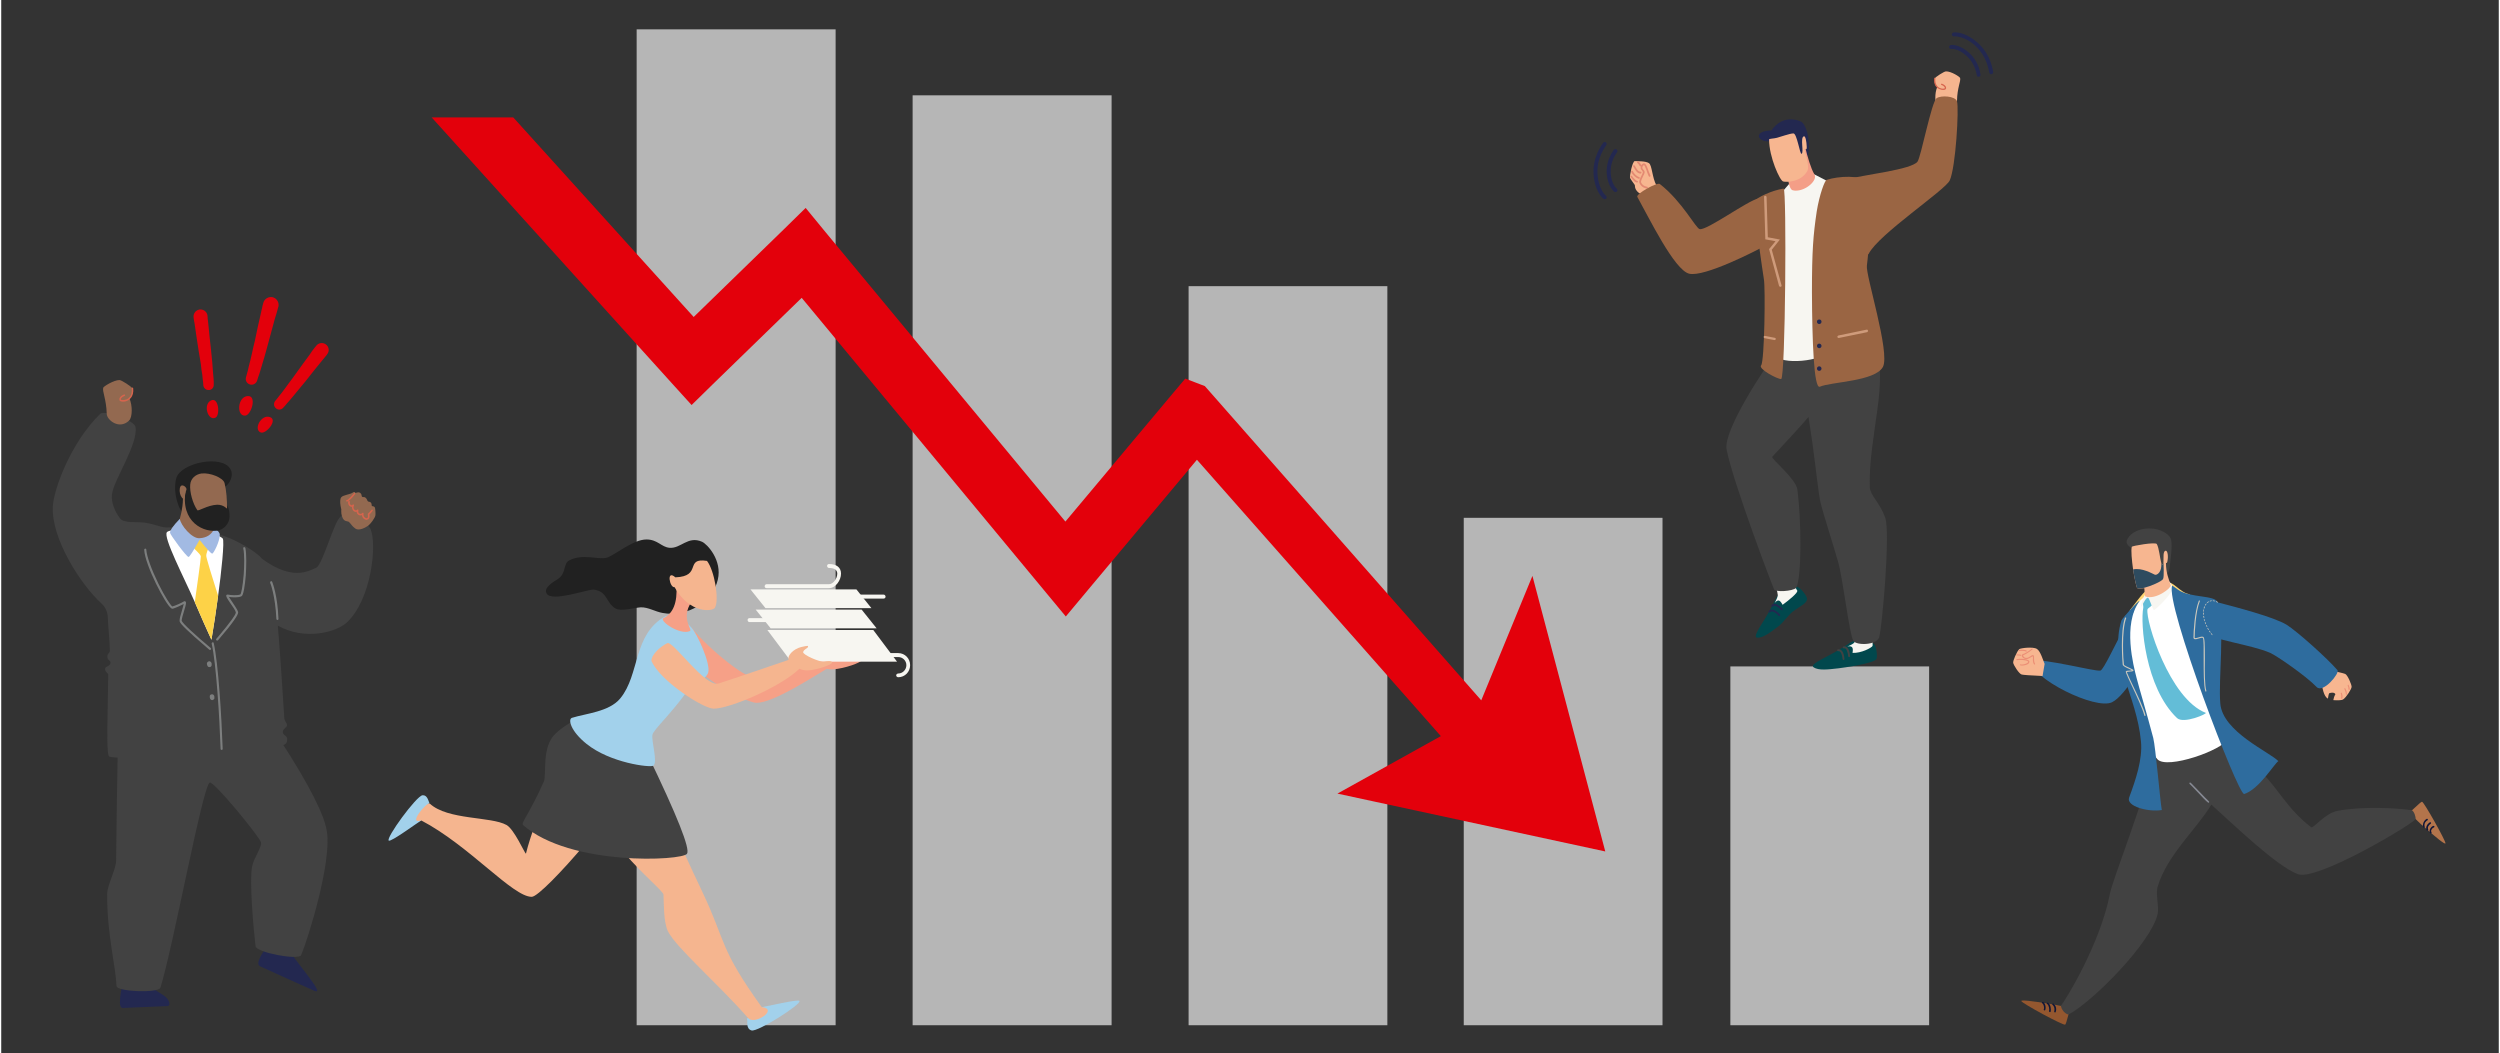 <svg version="1.2" xmlns="http://www.w3.org/2000/svg" viewBox="0 0 1200 506" width="800" height="337"><rect x="0" y="0" width="1200" height="506" fill="#333333" stroke="none"/><defs><clipPath clipPathUnits="userSpaceOnUse" id="cp1"><path d="m0 0h1200v506h-1200z"/></clipPath></defs><style>.A{fill:#b6b6b6}.B{fill:#232850}.C{fill:#424242}.D{fill:#212121}.E{fill:#936950}.F{fill:#fff}.G{fill:#fdd247}.H{fill:#a2bae3}.I{fill:#7d7f7f}.J{fill:#d6644d}.K{fill:#e3000b}.L{fill:#f6a087}.M{fill:#a2d1eb}.N{fill:#f5b58f}.O{fill:#f7f6f1}.P{fill:#01484d}.Q{fill:#9a6543}.R{fill:#f49e87}.S{fill:#f7b690}.T{fill:#e38972}.U{fill:#cf9b7b}.V{fill:#b3744b}.W{fill:#0f1638}.X{fill:#94572f}.Y{fill:#ffd573}.Z{fill:#2e6c9e}.a{fill:#63bdd7}.b{fill:#2e4b5f}.c{fill:#878a94}.d{fill:#ccc8bc}.e{fill:#eb8e75}</style><g clip-path="url(#cp1)"><path class="A" d="m702.7 492.6v-243.8h95.5v243.8zm-132.2 0v-355.1h95.5v355.1zm-132.6 0v-446.8h95.6v446.8zm-132.6 0v-478.5h95.6v478.5zm525.5 0v-172.4h95.5v172.4z"/><path class="B" d="m137.5 454.5c0 3.4 19.8 24.7 12.8 21.5c-3-1.3-21-9.5-25.9-11.7c-2.7-1.2 1.5-7.3 4.5-11.1c1.5-2 8.6 0.7 8.6 1.3zm-71.2 15.1c1.4 2.6 7.5 5.8 11.8 8.7c3 2.1 3.4 5 1.8 5.1c-3.3 0.1-16.2 0.7-21.5 0.9c-2.7 0.1-0.7-8.6-0.1-12c0.4-2.5 7.8-3.2 8-2.7z"/><path class="C" d="m134.5 356.3q20.3 31.4 22 43.4c2.2 14.6-8.7 50.4-12.4 59.2c-1.1 2.6-21.6-1.2-21.9-4.3c-1-8.2-3-30.9-1.7-38.1c0.8-4.3 4.9-9.6 4.3-11.8c-0.8-2.8-22.5-29.3-24.6-28.7c-3.3 1-17.6 79-23.7 98.5c-0.8 2.8-21 2-21.1-0.7c-0.4-9.8-4.6-24.7-4.5-44.3c0-4 4.3-12 4.3-15.9q0.3-28 0.8-54z"/><path class="C" d="m165.9 299.2c-4.8 4.4-19.8 8.8-33 1.4c1.3 15.9 2.4 33.3 3.1 44.4c0.1 1.7 1.7 2.6 1.2 3.9c-0.4 0.8-1.8 1.4-1.9 2.6c-0.2 2 2.2 1.6 2.1 3.9c0 1.5-0.7 1.9-1.2 2.3c-2.1 1.8-83 8.6-84.5 5.6c-1.3-2.6-0.5-19.9-0.3-38.9c0.1-1.2-1.3-1.1-1.5-2.9c-0.1-1.5 2.5-1.2 2.6-3c0-1.5-1.4-1-1.5-2.8c-0.1-1.8 1.2-1.9 1.2-3c-0.1-5.5-0.8-11-1-16.1c-0.1-2.6-1.2-5-3.1-6.7c-9.9-9-24.2-31.3-23.3-46.6c0.4-8 8.4-30.4 22.7-44.4c2.3-2.2 16.5 3.2 17 6.2c1.4 8.3-10.4 25.3-11.3 32.4c-0.5 3.9 1.5 8.6 4 11.7c1.9 2.3 7.9 1.4 11.5 1.9c5.8 0.8 8.5 2.7 12 2.3q3.1-0.3 17.6 1.5c1.2 0.3 3.4 1 5.9 1.8q1.3 0.4 2.7 0.8c6.3 2.1 15.8 7.6 18.4 11c14.6 10.6 22.1 6 26 4.3c3.2-1.4 8.6-22.6 11.9-24.7c2.8-2 13 3.1 14.2 6c3.3 7.4 0.4 34.3-11.5 45.1z"/><path class="D" d="m88.1 247.1c-2.6-1.1-5.9-10.5-4-17.3c2-7.5 22.5-11.7 26.2-4.1c1.9 3.9-2.3 9.7-5.1 8.4q-14.5 14.2-17.1 13z"/><path class="E" d="m100 247c1 7 5.7 12.2 4 14.1c-5.9 6.5-23.8 1.9-21.6-2.9c1.9-4.1 5.6-12.6 4.8-21.5q-0.4-3.7 12.8 10.3z"/><path class="F" d="m104.2 286.3q-1.5 11.1-3.2 21.1q-3.8-8.3-8-18.1c-5.2-11.9-15.3-31.1-13.4-33.6c0.6-0.8 4.6-1.4 6.6-1.6q6.1 5.2 9.1 5.1c3.3-0.2 5.5-1.2 7.7-2.3c0.9 0.3 2.7 1.1 3.4 1.8c1 1-0.7 16.8-2.2 27.6z"/><path class="G" d="m104.2 286.3q-1.5 11.1-3.2 21.1q-3.8-8.3-8-18.1c0.9-6.4 3-21.1 2.9-22c-0.3-1.2-2.8-3.1-4-4.7l3.4-3.6l5.2 2.3q-2.1 4.4-2 5.8c0 0.9 3.2 11.4 5.7 19.2z"/><path class="H" d="m105 256.9c0.1 3.1-3 9.1-3.6 9.1q-0.9 0-6.1-6.6q-4.7 8.3-5.3 8.2c-1 0-8.9-10.8-8.9-11.6q0-1.9 4.7-6.7c0.4 3 5.8 9.6 9.5 9.3q5.2-0.3 7.1-4.7q2.6 1.5 2.6 3z"/><path class="D" d="m90.9 231.9c-0.7 3.7 13.8 9.2 15.9 9.7c2.6 0.6 3 4.9 2.9 6.7c-0.1 3.5-3 6.4-6.2 6.7c-7.9 0.8-18.9-6-14.1-22.5q2.3-7.6 1.5-0.6z"/><path class="E" d="m94.2 245.1c-2.2-3.2-3.7-8.7-3.4-12.2c0.2-2.9 2.5-5 5.4-5.4c4.1-0.5 10.4 2 11.1 4.6c0.9 3.5 1.2 8.1 1.2 12.2c-0.1 0.3-1.4-1.8-4.7-1.8c-4.8 0.2-9.1 3.3-9.6 2.6zm-7.6-11.8c1.2-0.4 2.6 1.2 2.4 1.9c-1.1 2.9-0.8 4.3-0.9 4.4c-1 0.4-1.9-1.2-2.2-2.5c-0.4-1.6-0.1-3.5 0.7-3.8z"/><path class="I" d="m103.8 307.8q-0.2 0-0.4-0.1q-0.3-0.3-0.1-0.7c0.1-0.1 2.5-2.9 4.9-5.9c4.5-5.6 4.6-6.7 4.5-6.9c-0.1-0.8-1.4-2.7-2.5-4.2c-2-2.9-2.3-3.6-2-4.1c0.1-0.1 0.3-0.3 0.8-0.2c1.3 0.3 4.6 0.5 5.9-0.1c0.4-0.4 1.1-3.6 1.6-9.5c0.3-4.3 0.4-9.8-0.2-12.6q-0.1-0.5 0.4-0.6c0.3 0 0.5 0.1 0.6 0.4c0.6 2.9 0.5 8.7 0.2 13.2c-0.2 2.5-0.5 4.8-0.8 6.5c-0.5 2.7-0.9 3.3-1.3 3.5c-1.3 0.7-4.3 0.6-6 0.3c0.4 0.7 1.1 1.7 1.7 2.6c1.2 1.8 2.4 3.6 2.7 4.6c0.1 0.4 0.3 1.4-4.7 7.7c-2.5 3.1-5 5.9-5 6q-0.1 0.1-0.3 0.1zm-3.4 4.5q-0.2 0-0.4-0.1c0-0.1-3.5-3-7-6.1c-7.2-6.4-7.3-7.3-7.3-7.8c-0.1-1 0.6-3.1 1.2-5.2c0.3-0.9 0.6-2.2 0.8-2.9c-1.5 0.8-4 1.9-5.3 2.3c-0.4 0-0.7-0.2-0.8-0.3c-2.7-1.9-12.5-20.6-12.9-28q0-0.5 0.5-0.6q0.5 0 0.5 0.5c0.2 3.2 2.4 9.3 5.8 16.3c3.2 6.5 6 10.6 6.7 11c1.5-0.4 4.4-1.7 5.5-2.4c0.4-0.3 0.7-0.1 0.8 0c0.5 0.3 0.4 1.1-0.6 4.4c-0.6 1.8-1.2 4.1-1.2 4.8c0.2 1.2 7.3 7.6 14 13.2q0.3 0.3 0 0.7q-0.1 0.2-0.3 0.2zm5.5 48q-0.5 0-0.5-0.5c-0.5-14.6-2.1-41.2-4.3-50.6q0-0.4 0.4-0.6q0.5-0.1 0.6 0.4c2.2 9.4 3.8 36.1 4.3 50.8q0 0.5-0.5 0.5z"/><path class="E" d="m164 247.1c-0.5-1.6-1.9-6.7-0.6-8.2c0.8-1 4.3-1.4 5.3-2.1c1.1-0.9 1.7-0.2 1.6 0.9q0 0.3-6.3 9.4zm15.8 0.4c-0.1 1.3-2.5 4.4-3.5 5.1c-1.6 1.1-4.5 2.5-6.1 1.4c-1.6-1.1-2-2.1-3.1-3.2c-0.4-0.4-1.5-0.2-2.3-0.9c-2-1.7-1.9-7.3 0.2-9l4.2-3.3c1.2-1 2.9-1.6 3.7-0.3c0.3 0.3 0.2 1.2 0.5 1.4c0.3 0.3 1.2-0.1 1.7 0.5c0.8 0.7 0.7 1.4 1.1 1.7c0.3 0.2 1.1 0.2 1.3 0.5c0.7 0.6 0.3 1.3 0.6 1.7c0.4 0.3 1 0 1.4 0.7c0.2 0.4 0.4 2.6 0.3 3.7z"/><path class="J" d="m166.1 241q-0.3 0-0.4-0.3q0-0.4 0.3-0.4c0.7-0.1 2.4-2 3.5-3.3q0.2-0.3 0.5-0.1q0.2 0.2 0 0.5c-0.4 0.6-2.7 3.5-3.9 3.6q0 0 0 0zm9.5 8.8q-0.7 0-1.3-0.5c-0.5-0.3-0.9-1-1-1.8q-0.7 0.3-1.4 0c-0.3-0.1-1.1-0.5-1.1-1.6q-0.7 0.2-1.4-0.3c-0.5-0.4-0.9-1.2-0.9-2.1q-0.3 0.1-0.7-0.1c-0.7-0.3-1.3-1.2-1.1-2.4q0.1-0.3 0.5-0.3q0.3 0.1 0.3 0.5c-0.2 0.7 0.2 1.4 0.6 1.5c0.2 0.1 0.5 0.2 0.7-0.2q0.2-0.3 0.5-0.1q0.3 0.2 0.2 0.5c-0.5 0.8-0.2 1.7 0.3 2.1c0.3 0.2 0.7 0.4 1.2-0.1q0.2-0.2 0.5-0.1q0.2 0.2 0.1 0.5q-0.2 1.2 0.6 1.5c0.4 0.2 1 0.1 1.2-0.3q0.2-0.2 0.5-0.1q0.3 0.1 0.2 0.4c-0.2 0.9 0.2 1.6 0.7 1.9q0.6 0.5 1.1 0.2q0.5-0.4 0.2-1.7q0-0.2 0.1-0.4c0.5-0.4 1.2-1.2 1.7-1.8q0.2-0.3 0.5-0.1q0.2 0.2 0.1 0.5c-0.5 0.7-1.2 1.4-1.6 1.8c0.3 1.5-0.3 2.1-0.6 2.3q-0.3 0.2-0.7 0.3z"/><path class="E" d="m50.7 198.9c-0.2-7.1-2.2-10.8-1.7-12.6c0.1-0.6 5.1-3.7 7.8-3.7c1 0 5.9 3.2 6.2 4c0.3 0.7 0.3 3.7-1.4 4.8c1.5 3.4 1.5 9.1-0.2 10.7c-4.7 4.5-10.6-0.3-10.7-3.2z"/><path class="J" d="m58.6 193q-1.2 0-1.7-0.5q-0.2-0.5-0.1-1.1q0.5-1.2 2.3-1.9q0.3 0 0.4 0.3q0.1 0.3-0.2 0.4c-1.3 0.5-1.7 1.2-1.8 1.4q-0.1 0.3 0.1 0.5c0.1 0.1 1.3 0.3 2.6-0.2c1.1-0.5 2.9-1.8 2.5-5.3q0-0.3 0.3-0.4q0.3 0 0.4 0.3c0.5 4.3-2.1 5.8-3.2 6.2q-0.8 0.3-1.6 0.3z"/><path class="I" d="m132.7 297.9q-0.4 0-0.5-0.5c-0.5-11-2.9-17.4-3-17.4q-0.1-0.5 0.3-0.7q0.5-0.2 0.7 0.3c0.1 0.2 2.6 6.5 3 17.8q0 0.4-0.5 0.5zm-32.6 22.6c-0.5 0.1-1-0.3-1.1-0.8c-0.1-0.1-0.1-0.5-0.2-0.8c0-0.6 0.5-1.1 1.1-1.2c0.6 0 1.1 0.5 1.2 1.1q0 0.2 0 0.4c0.1 0.6-0.2 1.2-0.8 1.3q-0.1 0-0.2 0zm1.3 15.9c-0.5 0-1-0.4-1.1-0.9c-0.1-0.1-0.1-0.5-0.1-0.8c-0.1-0.6 0.4-1.1 1-1.1c0.6-0.1 1.1 0.4 1.2 1q0 0.1 0 0.4c0.2 0.6-0.2 1.2-0.8 1.3q-0.1 0-0.2 0.1z"/><path class="K" d="m133.1 147.5q-0.2 0.6-0.4 1.5q-0.2 0.7-0.5 1.8q-0.3 0.9-0.7 2.2c-0.9 3.3-2.1 7.7-3.3 12.2q-0.5 1.6-0.9 3.3q-0.5 1.6-0.9 3.2q-0.5 1.6-0.9 3q-0.4 1.4-0.8 2.7q-0.4 1.2-0.7 2.3q-0.3 1-0.6 1.7q-0.3 1-0.5 1.6c-0.5 1.4-2.1 2.2-3.5 1.7c-1.5-0.5-2.2-2-1.8-3.4q0-0.1 0.4-1.5q0.2-0.8 0.5-1.8q0.2-0.9 0.5-2.2q0.3-1.2 0.7-2.7q0.3-1.4 0.7-3q0.4-1.5 0.7-3.2q0.4-1.6 0.8-3.3c0.9-4.5 1.9-9 2.7-12.4q0.3-1.2 0.5-2.3q0.3-1 0.4-1.8q0.3-0.9 0.4-1.5c0.5-2 2.5-3.2 4.5-2.8c2 0.5 3.2 2.5 2.8 4.5q-0.1 0.2-0.1 0.2zm-14.7 42.8c-4.9 0.3-5.5 9.7-1.2 9.4c3-0.2 5.8-9.8 1.2-9.4zm38.1-19.9q-0.3 0.4-0.9 1.1c-0.3 0.3-0.6 0.7-1 1.2q-0.6 0.7-1.3 1.6c-2 2.4-4.5 5.6-7.1 8.9q-1 1.2-2 2.4q-0.9 1.2-1.9 2.3q-0.9 1.1-1.8 2.2q-0.9 1-1.6 1.9q-0.8 0.9-1.4 1.6q-0.6 0.8-1.1 1.3q-0.6 0.7-1 1.1c-0.9 1-2.5 1.1-3.5 0.1c-1-0.9-1.1-2.4-0.3-3.4q0.1-0.1 0.9-1.1c0.3-0.4 0.6-0.8 1-1.3q0.6-0.7 1.3-1.6q0.7-0.9 1.5-2q0.8-1 1.6-2.2q0.9-1.2 1.8-2.4q0.9-1.2 1.8-2.5c2.4-3.3 4.8-6.7 6.7-9.2q0.7-1 1.2-1.8q0.6-0.7 1-1.3q0.6-0.7 0.9-1.1c1.1-1.5 3.2-1.8 4.7-0.7c1.5 1.1 1.8 3.3 0.6 4.7q-0.1 0.2-0.1 0.2zm-27.4 30c-4.2-1.5-8.1 6-4.4 7.4c2.5 0.9 8.4-6 4.4-7.4zm-30-48.7q0 0.6 0.1 1.5q0.1 0.6 0.2 1.6q0.1 0.9 0.2 2c0.3 3.1 0.7 7.2 1.2 11.3q0.1 1.6 0.3 3.1q0.1 1.5 0.3 3q0.1 1.5 0.2 2.8q0.1 1.4 0.2 2.6q0.1 1.1 0.2 2.1q0 1 0.1 1.7q0 0.9 0 1.4c0.1 1.4-1 2.6-2.3 2.6c-1.4 0.1-2.5-0.9-2.7-2.2q0-0.1-0.1-1.5q-0.1-0.6-0.2-1.5q-0.1-1-0.2-2.1q-0.2-1.2-0.4-2.5q-0.1-1.3-0.3-2.7q-0.3-1.5-0.5-3q-0.2-1.5-0.5-3c-0.6-4.1-1.3-8.2-1.7-11.3q-0.2-1.1-0.3-2.1q-0.2-0.9-0.3-1.6q-0.1-0.9-0.2-1.4c-0.2-1.9 1.1-3.5 2.9-3.8c1.8-0.2 3.5 1 3.8 2.9q0 0.1 0 0.1zm1.7 40.7c-4 1.9-1.5 10 2.1 8.3c2.4-1.1 1.6-10.1-2.1-8.3z"/><path class="L" d="m389.2 316.7c-2.2-3.1 2.7-7.2 6.7-8.2c3.9-0.9 3.9-0.8 3.7 0c-0.1 0.8-2.2 1.3-2.6 2.9c-0.4 1.5 9.6 5.8 11.8 5.3c2.1-0.5 4.5-0.4 4.4 0.6c-0.1 1.1-8 3.9-13.4 4.3c-5.4 0.4-9.9-4-10.6-4.9z"/><path class="M" d="m358.2 489.3q0.3 0 0.7-0.1c2.8-0.7 4.9-3 6.5-5.3c2-0.2 17.2-3.9 18.1-3c1.4 1.4-20.1 15.1-23 14.2c-2.8-0.8-1.8-4.4-2.1-5.1c-0.1-0.1 0-0.4-0.2-0.7zm-155.8-107.2c2.3-0.2 2.8 2.6 3.3 3.7c-2.1 2.3-3.5 5.3-3.9 8.4c-1.7 1-14.6 10.5-15.6 9.7c-1.6-1.1 13.2-21.4 16.2-21.8z"/><path class="N" d="m311.4 368.9c2 8.6 13.5 34.4 25.5 59.7c11.6 24.5 7.9 26.6 28.5 55.3c8.3 0.9-3.4 8.8-6.5 5.3c-14.6-16.7-34.6-33.8-38.6-41.8c-2.2-4.6-1.9-14.2-2.1-17.5c-0.1-3.3-38.8-31-35.3-59.1q1.5-11.8 28.5-1.9zm-3.1-2.1c-7.2 16.7-48 64.1-53.4 64.1c-9.1 0.1-30.1-24.7-53.1-36.7c-6.9 2.3 2.9-9.2 4.1-8.1c8.6 8 29.4 6.1 36.9 10.3c3.7 2.1 8.6 13.4 9.3 13.8c4.2-17.1 17-45.5 24.2-46.7q7.1-1.3 32 3.3z"/><path class="C" d="m310.6 362.6q21.3 44.1 18.9 47.6c-2.3 3.4-56.1 6.1-78.8-13.8c-1.1-1 3.4-5.9 10-20.9c1.5-3.4-1.3-16.6 5.7-23.1c4.1-3.8 9.3-6.8 12.7-7.5z"/><path class="L" d="m332.2 302.1c6.7 8.8 28 26.5 31.1 23.2c3.8-4.1 21.5-2.1 32.1-7.4q2-1 5.1 1.1c-9.2 5.4-29.3 18.8-37.7 18.7c-5 0-36.1-15.8-35.7-28.8c1.3-3.9 3.3-9.2 5.1-6.8z"/><path class="M" d="m339.7 323.1c-1.2 3.9-7 4.4-10 8.8c-7.5 10.7-16.4 18.8-16.8 21.1c-0.6 3.2 2.7 13.3 0.4 14.9c-1.5 1-20.7-1.3-32.1-10.5c-7.6-6.1-9-11.8-7-12.5c6.7-2.1 17.9-2.9 23.2-9.3c9.6-11.6 6-30.8 21.7-39.5c1.2-0.7 7-0.6 12.5 5.4c2.7 2.8 9.3 17.3 8.1 21.6z"/><path class="D" d="m317.7 294.5c-3.4-0.6-6.9-2.8-10.4-2.7c-3.2 0.2-9.3 2.1-12.1 0.6c-4.8-2.8-3.7-8.1-10.4-9.1c-2.6-0.4-20.5 6.3-22.8 1.8c-1.5-2.9 3.6-5.7 5.3-6.8c4.4-2.7 2.5-7.5 5.7-9.1c6.6-3.3 13.5-0.2 17.8-1.2c3.4-0.8 12.6-8.8 19.2-8.8c5.4 0 7.2 3.7 11.1 4c5.4 0.5 8.8-5.9 15.6-2.9c2.5 1.1 9.8 8.9 7.6 18.2c-2.4 10.5-14.5 18.3-26.6 16z"/><path class="L" d="m333 287.4c-7.7 9-0.5 15.1-2.1 15.8c-4.7 2.2-15.1-5-12.7-6.2q7-3.4 6.2-15.7c7 2.6 9.9 4.6 8.6 6.1z"/><path class="N" d="m339.1 269.5c3.6 4.6 6 18.8 3.8 22.5c-1 1.8-12 3.2-19.4-9.9c-2.3 0.5-4.1-8.7 0.4-4.7c13.1-0.5 4.2-9.6 15.2-7.9z"/><path class="O" d="m368.1 302.7h50.9l11.4 15.2h-50.9z"/><path class="N" d="m320.1 309c2.8-1.1 18.2 21.5 24.6 19.4q4-1.2 35.8-12.1l4.7 3.1c-6.7 8.9-34.5 21.1-42.9 21.1c-5 0-26-13.5-29.9-23c0-3.2 4.8-7.2 7.7-8.5z"/><path class="O" d="m362.5 292.9h50.9l7.2 9h-50.9zm-2.5-9.7h50.9l7.2 9h-50.9z"/><path class="N" d="m378.7 317.9c-1.9-2.7 2.2-6.2 5.6-7c3.5-0.8 3.5-0.7 3.3 0c-0.2 0.6-2 1.1-2.3 2.4c-0.3 1.3 8.2 5 10.1 4.6c1.9-0.4 3.9-0.4 3.8 0.5c-0.1 0.9-6.8 3.4-11.4 3.7c-4.7 0.3-8.6-3.4-9.1-4.2z"/><path class="O" d="m387.2 298.9h-27.7c-0.5 0-0.9-0.5-0.9-1c0-0.5 0.4-0.9 0.9-0.9h27.7c0.5 0 0.9 0.4 0.9 0.9c0 0.5-0.4 1-0.9 1zm10.5-16.3h-30c-0.5 0-0.9-0.4-0.9-0.9c0-0.5 0.4-1 0.9-1h30c2.1 0 4-2.8 4-5.1q-0.1-2.7-4-2.7c-0.5 0-0.9-0.5-0.9-1c0-0.5 0.4-0.9 0.9-0.9c3.7 0 5.8 1.7 5.8 4.6c0 3.2-2.6 7-5.8 7zm33.3 42.8c-0.5 0-1-0.4-1-0.9c0-0.5 0.5-0.9 1-0.9c2.1 0 3.9-1.8 3.9-4c0-2.2-1.8-3.9-3.9-3.9h-30.1c-0.5 0-0.9-0.4-0.9-0.9c0-0.6 0.4-1 0.9-1h30.1c3.2 0 5.7 2.6 5.7 5.8c0 3.2-2.5 5.8-5.7 5.8zm-7-37.8h-41.6c-0.5 0-0.9-0.4-0.9-0.9c0-0.5 0.4-1 0.9-1h41.6c0.5 0 0.9 0.5 0.9 1c0 0.5-0.4 0.9-0.9 0.9z"/><path class="K" d="m738.3 367.4l-18.8 17.8l-145-164.3l-52.4 62.6l-10.6 12.7l-10.7-12.9l-116.2-140.2l-42.8 41.6l-10.1 9.9l-9.7-10.7l-115.2-127.5h39.2l86.7 95.9l43.2-42l10.6-10.4l9.6 11.7l115.2 139l51.2-61.1l6.4-7.6l9.4 3.6zm-30.6-22.6l28-68.1l35 132.4l-128.7-27.8z"/><path class="N" d="m930.4 51.2c-1.4-1.4-1.5-6.4-0.2-9.4c-1.4-0.9-1.4-3.5-1.2-4.1c0.3-0.7 4.5-3.4 5.4-3.4c2.4-0.1 6.7 2.6 6.8 3.2c0.4 1.5-1.4 4.7-1.5 10.9c-0.1 2.4-5.2 6.6-9.3 2.8z"/><path class="J" d="m931.5 42.9c-1-0.3-3.2-1.5-2.8-5.3q0.1-0.3 0.4-0.3q0.2 0.1 0.2 0.4c-0.3 3 1.2 4.2 2.2 4.6c1.1 0.5 2.1 0.3 2.3 0.1q0.1-0.1 0-0.4c-0.1-0.1-0.4-0.8-1.6-1.2q-0.2-0.1-0.2-0.4q0.2-0.2 0.4-0.2q1.6 0.6 2 1.6q0.2 0.6-0.1 1q-0.4 0.5-1.5 0.4q-0.6 0-1.3-0.3z"/><path class="P" d="m862.9 281.9c1.4 0.3 4.6 4.2 4.7 5.6c0.3 2.4-3.1 3.5-7 6.5c-1.3 1-5 5.6-6.3 6.6c-4.2 3.2-7.7 5.9-10.5 5.8c-2.4-0.1 1.1-4.9 3.9-9.6c2.8-4.7 4-7.2 5.2-9.7c1.6-3.2 7.1-5.8 10-5.2z"/><path class="O" d="m859.5 274c0.5 0.2 0.9 3.8 1.7 6.1c1.4 3.6 1.7 3.4 1.8 3.8c0 1.1-3.7 4.2-7.1 6.7c-1.2-2.2-2.1-2.9-3.8-0.9c0.7-1.4 1.4-2.7 1.5-3.7c0-0.9-1.4-6.4-2.1-8.9c-0.5-1.4 6.3-3.8 8-3.1z"/><path class="B" d="m855.2 293.1c-0.4-0.6-2-2-3.2-2.1q-0.4 0-0.7 0.4q-0.3 0.3-0.7 0q-0.3-0.3 0-0.6q0.5-0.7 1.5-0.7c1.6 0.1 3.5 1.9 3.8 2.4q0.2 0.4-0.1 0.7q-0.1 0.1-0.2 0.1q-0.3-0.1-0.4-0.2zm-1.3 2.7c-0.4-0.6-2-2-3.1-2q-0.5 0-0.8 0.3c-0.2 0.2-0.4 0.3-0.7 0.1q-0.3-0.3 0-0.7q0.5-0.6 1.5-0.6c1.6 0 3.5 1.9 3.9 2.4q0.2 0.3-0.1 0.6q-0.2 0.1-0.3 0.1q-0.2 0-0.4-0.2z"/><path class="P" d="m899.8 309.4c1.1 1 1.8 5.9 1.2 7.2c-1 2.2-16.5 4.3-18.2 4.5c-5.2 0.6-9.5 1.1-11.9-0.4c-2-1.3 3.4-3.7 8.2-6.3c4.9-2.6 7.1-4.2 9.4-5.7c3-1.9 9.1-1.3 11.3 0.7z"/><path class="O" d="m898.3 302.3c0.3 0.5 1.1 7.7 0.8 8.1c-0.6 0.9-5.4 3.5-9.6 3.3c0.4-2.4 0.1-3.5-2.5-3.1c1.4-0.5 2.8-1.2 3.4-1.9c0.6-0.7 0.4-5.4-0.3-8.8c-0.3-1.4 7.3 0.7 8.2 2.4z"/><path class="C" d="m887.9 315.7q-0.5 0-0.5-0.5c0-0.7-0.4-2.8-1.2-3.5q-0.4-0.3-0.9-0.2q-0.4 0.1-0.5-0.4q-0.1-0.4 0.3-0.5q0.9-0.2 1.7 0.4c1.2 1 1.5 3.6 1.5 4.3q0 0.4-0.4 0.4zm-2.8 1.4q-0.4-0.1-0.4-0.5c0-0.7-0.4-2.8-1.2-3.5q-0.4-0.3-0.9-0.2c-0.2 0-0.4-0.1-0.5-0.4q-0.1-0.4 0.3-0.5q0.9-0.2 1.7 0.4c1.2 1 1.5 3.6 1.5 4.3q0 0.4-0.4 0.4q0 0-0.1 0zm4.4-156.2c4.8 13.6-25.9 44.8-38.6 58.6c-0.7 0.8 11.4 10.5 12.1 15.7c1.9 14.2 2.2 42.3-0.6 47.3c-1.8 1.6-9.8 2.1-10.6 0.7c-0.5-0.9-19.7-51.3-22.8-67.2c-1.7-8.9 17.2-37.9 26.3-50.2q32.1-43.7 34.2-4.9zm2.3-5.2q6.5 6.9 8.2 10.3c7.5 16-3 44-2.2 68.1c0.2 4 4.8 7.3 7.4 14.6c2.6 7.4-1.6 53.6-2.9 57.5c-1.3 3.9-11 4-12.4 1.7c-2-3.3-5-30.2-7.4-38.2c-2.9-10.1-6.9-22.2-8.3-27.9c-2.2-9.2-3.9-43.1-14.8-83.8z"/><path class="O" d="m871.2 83.8l12.9 6.7q8 65.8-6.7 79.1c-4.8 4.3-25 6.1-25.7-0.3q-2.3-19.2 1.2-73.8l6.1-7.1z"/><path class="Q" d="m877.1 86.4c5.6-1.8 16.3-2.4 19.7 1c3.5 3.5 0.2 35.7-0.4 40.2c-0.7 4.5 11.3 41.9 7.7 48.7c-3.8 7-24.8 7.1-30.3 9.5c-2.9 1.3-3.7-22.4-3.8-45.5c0-19.7 0.6-27.3 2.3-38.7c1.3-8 3.8-14.9 4.8-15.2zm-21.9 95.7c-1.6 0.2-11.3-4.9-9.6-6.6c1.6-1.8 2.1-37.5 1.3-41.4c-0.2-1.4-5.5-35.8-4.4-37.5c1.2-1.8 8.2-5.1 13.9-6c1.5-0.3 0.9 91.3-1.2 91.5z"/><path class="B" d="m850.5 67.6c-2.3 0.9-5.8-0.2-6-2.1c-0.2-1.8 2.7-2.8 6-2.8c5.2-7.4 12-5.3 14.2-4.3c2.2 1 4.8 8 3.5 15.8q-1.4 7.8-17.7-6.6z"/><path class="R" d="m866.7 70.4c1.1 4.8 2.8 10.6 4.5 13.4c1.7 2.7-4.1 8.1-9.4 7.8c-0.6-0.1-1.2-0.1-1.6-0.5q-1.4-1.3-2.3-8.7l7.9-7.3l0.1-4.5z"/><path class="S" d="m853.2 66.2c1.3-0.3 6.2-2.1 7.9-2.1c1.7 0 3.1 10.1 3.9 9.8c1.3-0.5-0.8-7.8 1.1-8.4c0.8-0.3 1.3 2.4 1.4 5.1c0.1 2.2-1.1 0.4-1.1 1c0.2 1.4 2.5 8.3 1.5 10.3c-2.9 5.7-10.2 5.7-11.7 5.3c-1.6-0.3-6.8-11.8-6.8-20.2c0-0.4 2.4-0.4 3.8-0.8z"/><path class="Q" d="m888.5 85.8c7.1-1.9 29.2-4.3 32.2-8.1c1.7-2.2 6.7-28.7 9.2-30.5c2-1.5 9-1.1 9.8 1.5c1 3.5-0.6 31.7-3.5 38c-2.1 4.6-34.2 25.9-38.9 35.2c-2.1 4.1-15-34.4-8.8-36.1z"/><path class="S" d="m792.6 94.4q-5.2-0.8-6.5-2.4c-1.4-1.5-1.1-2.9-1.2-3.1c-0.1-0.2-2-2.7-2.3-3.4c-0.3-0.7 1.1-8.1 2.3-8.1c1.1 0.1 5.2-0.1 6.8 1c1.5 1 1.5 7 3.6 10.7z"/><path class="T" d="m788.3 84q0.3-0.6 0.4-1c0.2-0.3 0-0.5-0.3-1c-0.3-0.3-0.6-0.7-0.7-1.2c-0.1-0.8 0.4-1.9 1.1-2.2q0.6-0.3 1.2 0.2q0.6 0.7 1.2 2.5q0.4 1.3 1.2 3q0.1 0.4-0.2 0.6q-0.4 0.1-0.6-0.2q-0.8-1.8-1.2-3.2c-0.4-0.9-0.7-1.8-1-2.1q-0.1-0.1-0.2 0c-0.4 0.1-0.7 0.8-0.7 1.3q0.1 0.4 0.5 0.8c0.4 0.4 0.9 1 0.5 1.8q-0.1 0.5-0.5 1.1c-0.4 0.9-1.3 2.6-1.1 3.2c0.8 1.9 2.8 2.1 2.9 2.1q0.4 0.1 0.4 0.5q-0.1 0.4-0.5 0.4c-0.1 0-2.6-0.3-3.6-2.7c-0.3-0.9 0.3-2.2 1.2-3.9zm-2.3-6.3q0.3-0.3 0.6-0.1c0.8 0.5 1.4 1.7 1.4 1.8q0.1 0.3-0.2 0.5q-0.4 0.2-0.6-0.2c-0.1-0.2-0.6-1.1-1.1-1.4q-0.1-0.1-0.1-0.2q-0.1-0.2 0-0.4zm-1.7 1.7q0.3-0.1 0.6 0.2q0.1 0.2 0.2 0.4c0.6 1 1.4 2.6 2.6 2.5q0.4 0 0.4 0.4q0 0.4-0.4 0.5c-1.6 0.1-2.7-1.8-3.3-3q-0.1-0.2-0.3-0.5q-0.1-0.3 0.2-0.5zm-0.9 2.6q0.4 0 0.6 0.3c0.4 1 1.7 2.4 3 2.8q0.4 0.1 0.3 0.5q-0.1 0.4-0.5 0.3c-1.6-0.5-3.2-2.1-3.6-3.3q-0.1-0.4 0.2-0.6zm-0.5 2.5q0.3-0.2 0.6 0q0.3 0.3 0.6 0.8c0.6 0.6 1.3 1.5 1.9 1.6q0.4 0 0.4 0.4q0 0.4-0.4 0.4c-1.1 0-1.9-1.1-2.5-1.9q-0.3-0.4-0.7-0.8q0-0.3 0.1-0.5z"/><path class="Q" d="m847.6 118c-4.2 2.4-29.4 15.3-36.6 13.5c-7.1-1.7-19.4-27.1-24.9-36.9c-0.8-1.4 9.6-7.2 10.8-6.2c10.9 8.5 17.3 21.4 19.2 21.7c3.6 0.6 23.1-13.8 28.3-14.8c2.2-0.4 7.3 20.3 3.2 22.7z"/><path class="B" d="m874.6 154.6c0 0.6-0.5 1.1-1.1 1.1c-0.6 0-1.1-0.5-1.1-1.1c0-0.7 0.5-1.1 1.1-1.1c0.6 0 1.1 0.4 1.1 1.1zm0 11.6c0 0.6-0.5 1.1-1.1 1.1c-0.6 0-1.1-0.5-1.1-1.1c0-0.6 0.5-1.1 1.1-1.1c0.6 0 1.1 0.5 1.1 1.1zm0 10.9c0 0.6-0.5 1.1-1.1 1.1c-0.6 0-1.1-0.5-1.1-1.1c0-0.6 0.5-1.1 1.1-1.1c0.6 0 1.1 0.5 1.1 1.1z"/><path class="U" d="m854.8 137.8q-0.4 0-0.6-0.4l-4.8-17.7l3.1-3.8l-4.9-0.9l-0.6-20.3q0-0.6 0.5-0.6c0.4-0.1 0.6 0.2 0.7 0.5l0.6 19.4l5.8 1.1l-3.9 4.9l4.7 17.1q0.1 0.5-0.4 0.7q-0.1 0-0.2 0zm28 24.6q-0.4 0-0.6-0.5q0-0.5 0.5-0.7l13.5-2.8q0.6-0.1 0.7 0.4q0.1 0.6-0.4 0.8l-13.6 2.8q0 0-0.1 0zm-30.8 1q-0.1 0-4.7-0.9q-0.5-0.1-0.5-0.7q0.2-0.5 0.7-0.4l4.6 0.9q0.6 0.1 0.5 0.7q-0.1 0.4-0.6 0.4z"/><path class="B" d="m775 92.1c-1.4-1.2-3.1-4-3.5-7.8c-0.4-3-0.1-7.5 3.3-12.3c0.3-0.4 0.9-0.5 1.3-0.2c0.5 0.3 0.6 0.9 0.3 1.3c-3.1 4.3-3.3 8.3-3 11c0.3 3.2 1.7 5.6 2.8 6.5c0.4 0.4 0.5 1 0.1 1.4q-0.3 0.3-0.7 0.3q-0.3 0-0.6-0.2zm-5.2 3.4c-1.9-1.6-4-5.3-4.6-10.4c-0.5-4-0.1-10.1 4.5-16.5c0.3-0.4 0.8-0.5 1.3-0.2c0.4 0.3 0.5 0.9 0.2 1.3c-4.2 5.9-4.6 11.5-4.1 15.2c0.5 4.5 2.4 7.9 3.9 9.1c0.4 0.4 0.5 0.9 0.2 1.4q-0.3 0.3-0.8 0.3q-0.3 0-0.6-0.2zm179.4-59.4c-0.9-5.2-3.6-8.3-5.7-9.9c-2.5-2.1-5.1-2.8-6.5-2.7c-0.6 0.1-1-0.3-1.1-0.8c0-0.6 0.4-1 0.9-1.1c1.8-0.2 5 0.7 7.9 3.1c2.4 1.9 5.4 5.3 6.3 11.1c0.1 0.5-0.2 1-0.9 1.1c-0.5 0-0.9-0.3-0.9-0.8zm6-1.2c-1.2-7.2-4.8-11.4-7.7-13.8c-3.5-2.8-7.3-3.8-9.2-3.6c-0.6 0-1-0.4-1.1-0.9c0-0.5 0.4-1 0.9-1c2.4-0.3 6.6 0.9 10.5 4.1c3.2 2.5 7.2 7.1 8.5 14.9c0.1 0.5-0.3 1-1 1.1c-0.4 0-0.8-0.4-0.9-0.8z"/><path class="V" d="m1156.8 390.4c1.3-0.5 5.4-5 6.3-5.2c0.8-0.2 11.5 18.9 11.3 20q-0.2 1.1-11.8-9.2z"/><path class="W" d="m1164.1 397.7q-0.3 0-0.4-0.3c-0.6-2.2 1.1-3.7 1.7-4q0.3-0.1 0.5 0.2q0.1 0.3-0.1 0.5c-0.5 0.2-1.9 1.3-1.4 3.1q0.1 0.3-0.2 0.5q-0.1 0-0.1 0zm1.6 1.4q-0.2 0-0.4-0.2c-0.5-1.4 0.1-2.8 1.6-3.8q0.3-0.2 0.5 0.1q0.2 0.4-0.1 0.6c-0.8 0.5-1.7 1.5-1.2 2.8q0.1 0.3-0.3 0.5q0 0-0.1 0zm1.7 1.4q-0.3 0-0.4-0.2q-0.5-1 0-2c0.4-0.9 1.2-1.4 1.6-1.5q0.4 0 0.5 0.3q0 0.4-0.3 0.5c-0.2 0-0.8 0.4-1.1 1q-0.4 0.7 0 1.3q0.1 0.4-0.2 0.6q-0.1 0-0.1 0z"/><path class="X" d="m994.4 484.3c-0.9 1.1-2 7.3-2.7 8c-0.7 0.7-20.7-10.2-21.1-11.3q-0.4-1 15.4 1.6z"/><path class="W" d="m986.8 486.5q-0.5-0.2-0.4-0.5c0-0.1 0.6-1.9-0.8-3.2q-0.3-0.2-0.1-0.5q0.3-0.3 0.6-0.1c1.9 1.7 1.1 3.9 1 4q-0.1 0.3-0.3 0.3zm-2.5-0.2q-0.4-0.1-0.4-0.5c0.3-0.7 0-2.8-0.9-3.4q-0.3-0.2-0.2-0.5q0.2-0.3 0.6-0.1c1.3 0.7 1.6 3.2 1.3 4.3q-0.1 0.2-0.4 0.2zm-2.6-0.8q-0.5-0.2-0.3-0.5c0.4-1.1-0.2-2.6-0.7-2.9q-0.3-0.2-0.2-0.6c0.2-0.1 0.4-0.2 0.6-0.1c0.9 0.6 1.5 2.4 1 3.9q-0.1 0.2-0.4 0.2z"/><path class="Y" d="m1040.3 280.2c3-1.7 6.2 4.5 11.1 5.3c2.9 0.5-30.1 9.3-28.7 7.7c1.5-1.6 6.2-8.6 8.4-9.8q4.5-0.6 9.2-3.2z"/><path class="Z" d="m1035.2 305c-4.9 12.4-14.4 29.1-21 32.4c-7.9 3.9-39-11.5-39.2-20c7.3-1.1 30.6 5.3 33.6 4.8c1.5-0.3 7-12.4 13.3-24.1c6.9-12.7 17.2-3 13.3 6.9z"/><path class="C" d="m1158.3 389.3c1.1 0.7 1.9 3.3 1.7 4.2c-0.2 1.8-47.5 30.1-56.6 26.5c-10.6-4.2-29.9-23-41.5-33.4c-7 11.7-21 23.9-25.7 39.1c-1.3 3.9 0.7 9.4-0.1 13.4c-3 13.7-31.2 42.2-42.9 48.4c-2.3-0.7-3.4-3-3.6-4.2c2.1-2.5 18.9-29.8 23.5-53.6c1.3-7.1 15.8-42.8 22.3-69.2q0.1-0.7 33.4-4.2c14.9 5.2 14.5 12.2 17.4 15c7.9 7.7 12.2 17.4 23.7 26.2c0.9 0.7 6.7-6.8 12.6-7.9c11.8-2.2 27.3-1.5 35.8-0.3z"/><path class="F" d="m1021.2 324.6c-5.6-5.3 2.4-32.6 6.2-35.8c5.8-4.9 11.8-12 15.4-7.4c1 1.3 1.7 2 3 2.7c2.9 1.5 10.9 2.6 13.1 9.1c3.9 11.5 6 30.2 6.2 44.8c0.1 10.1 5.8 14 4.6 17.1c-2.1 5.2-29.2 14.8-33.7 9.7c-8.2-9.4-12.7-38.2-14.8-40.2z"/><path class="a" d="m1031.2 286.9c0.8-0.1 2.7 1.5 2.9 2.9c0.1 0.9-2.8 2.4-2.9 3c-0.9 5.6 10.6 42.9 28 49.7c1 0.4-10.7 5.5-13.8 2.5c-15.3-14.6-17.7-45.7-16.2-53c0.1-0.4-0.3-2-0.1-3.4q1.4-1.6 2.1-1.7z"/><path class="O" d="m1039.3 278.5c2.1-0.1 3.5 2 4 3.6c0.7 2.3-7.4 10.2-9 11.1c-0.8-0.8-2.1-5.7-2.8-6c-1.1-0.5-3.3 5-3.4 4.3c-0.2-1.2 1.8-6.2 2.6-6.8c0.8-0.7 6.7-6 8.6-6.2z"/><path class="Z" d="m1094.1 365.7c-2.1 1.4-9.2 13.5-16.4 15.8c-2.9 0.9-38.2-91.9-34.6-100.1c0.1-0.1 2.8 2 2.9 2c5.4 3.9 17.9 2.5 18.9 6c3.7 12.2 0.3 36.6 1.3 48.6c1.1 13.6 23.5 23.2 27.9 27.7zm-56 23.5c-6.4 1.1-17.3-1.8-15.7-6c3.2-8.6 6.5-18.4 5.7-26.9c-2.1-22.6-15.4-38.6-9.4-58.2c0.3-0.9 8.5-10.1 8.7-9.3c-8.2 11.1-2.9 31.2-1.4 37c1.2 4.7 4.8 16.6 8 28.8c1.1 4.2 3.3 30.3 4.1 34.6z"/><path class="S" d="m1116.4 321.5q8.6 1.8 9.8 2.3c1.2 0.5 3.1 5.1 3.1 6.2c0 1-2.5 5-4 6c-0.8 0.6-3.1 0.5-4.8 0.4c0.1-0.7 0.5-2.1 1-2.8c-0.3-0.9-1.8-1-3-0.5c-0.4 0.9-0.4 1.8-0.6 2.6c-2.1-1.2-2.5-5-3.5-8.7zm-135.6 3.3q-8.7-0.4-10-0.7c-1.3-0.3-3.9-4.5-4.1-5.6c-0.2-1 1.7-5.4 2.9-6.6c0.6-0.5 6.6-1.3 8.5-0.1c1.7 1 3 5.6 3.7 7.2z"/><path class="Z" d="m1064.9 289.4c9.2 2.4 27.2 7.1 33.2 10.8c5.1 3.2 19.5 16.1 24.4 21.8c1.2 1.4-6.9 11.3-10 8.1c-4.9-5.2-19.3-15.1-22.3-16.4c-9.1-4-28.3-6.3-31.9-9.9c-7.8-7.5-1.6-16.6 6.6-14.4z"/><path class="C" d="m1027.1 263.4c-1.6 1.2-5.4-0.3-5.9-2.8c-0.3-1.7 3-6.7 11-6.7c5.7 0 9.6 3.1 10.2 4.9c0.7 2 0.5 6-0.6 14.4q-1 8.1-14.7-9.8z"/><path class="S" d="m1030.2 286.6c-0.3-0.2-0.4-2.4-0.5-4c-1.6 0.2-2.9 0.3-3.4 0c-0.3-0.2-1.3-4.4-2-9c-0.6-4.4-1.1-9.2-0.6-10.9c0.1-0.4 11.3-2.4 12-1.3c1.1 1.9 1.5 6.8 2.1 8.9q0.2 1 0.5 1c0.4 0 0.5-0.7 0.6-1.5c0.1-2-0.3-5.1 1.1-5.2c0.9 0 1.3 2.7 0.8 5c-0.1 0.8-0.4 1-0.7 0.9c0 4.8 1.4 7.9 2.3 10.7c0.4 1.2-7.1 7.2-12.2 5.4z"/><path class="b" d="m1038.7 278.2c-0.6 1.2-6.4 3.6-9 4.2c-1.6 0.4-2.9 0.5-3.4 0.2c-0.3-0.2-1.3-4.4-2-9c4.2-1 9.4 2.1 10.4 2.5c1 0.5 3.7-1.3 3.1-5.8q0.2 1 0.5 1c0.4 0 0.5-0.7 0.6-1.5c0 1.4 0.4 7.3-0.2 8.4z"/><path class="c" d="m1060.5 385.7q-0.1 0-0.2-0.1c-1-0.7-3-2.9-5.1-5.1c-1.6-1.7-3.1-3.3-3.7-3.8q-0.3-0.3-0.1-0.6q0.3-0.2 0.6 0c0.6 0.6 2.2 2.2 3.8 3.9c1.9 2 4.1 4.3 4.9 5q0.3 0.3 0.1 0.6q-0.1 0.1-0.3 0.1z"/><path class="d" d="m1059.3 332.3q-0.2 0-0.3-0.2c-0.8-2.7-0.8-9.5-0.8-15.5c0-4.5 0.1-9.6-0.4-10.1c-0.5-0.2-1.3 0.1-2 0.3c-0.9 0.3-1.7 0.5-2.2 0.2q-0.3-0.3-0.3-0.7c0-2.3 0.5-12.5 2.6-17.7q0.1-0.2 0.3-0.1q0.2 0.1 0.2 0.3c-2.1 5.1-2.5 15.2-2.5 17.5q0 0.2 0 0.2c0.3 0.2 1.1 0 1.7-0.2c0.9-0.3 1.8-0.6 2.4-0.3c0.7 0.3 0.8 3.1 0.8 10.6c-0.1 6-0.1 12.8 0.7 15.3q0.1 0.3-0.2 0.4q0 0 0 0zm-29.3 11.7q-0.2 0-0.3-0.2c-0.7-3-3.8-9.6-6.1-14.5c-2.9-6.1-3-6.6-2.7-6.8q0.3-0.3 1.6-0.3q0.6 0 1.2-0.1c-0.3-0.2-0.8-0.5-1.3-0.7c-1.8-0.8-3-1.4-3.1-2.1c-0.1-1.1-1.3-15.7 1.1-22.5q0.1-0.2 0.4-0.1q0.2 0.1 0.2 0.3c-2.3 6.2-1.4 20.3-1.1 22.3c0 0.4 1.8 1.2 2.7 1.6c1.4 0.6 1.9 0.9 1.9 1.2q0 0.2-0.2 0.3q-0.4 0.3-1.7 0.3c-0.4 0.1-1 0.1-1.3 0.2c0.2 0.7 1.5 3.5 2.8 6.2c2.4 5.1 5.5 11.5 6.2 14.6q0 0.2-0.2 0.3q-0.1 0-0.1 0zm32.2-38.9q-0.3-0.3-0.5-0.6q-0.1-0.1 0-0.2q0.2-0.1 0.3 0q0.2 0.3 0.4 0.6q0.1 0.2 0 0.3q0 0-0.2-0.1zm-0.9-1.2q-0.3-0.3-0.5-0.6q0-0.2 0.1-0.3q0.1 0 0.2 0.1q0.2 0.3 0.4 0.6q0.1 0.2 0 0.2q0 0.1-0.2 0zm-0.9-1.3q-0.2-0.4-0.4-0.7q0-0.1 0.1-0.2q0.1-0.1 0.2 0.1q0.2 0.3 0.4 0.6q0.1 0.2-0.1 0.2q0 0.1-0.2 0zm-0.7-1.4q-0.2-0.3-0.4-0.7q0-0.1 0.1-0.2q0.2 0 0.2 0.1q0.2 0.3 0.4 0.7q0 0.1-0.1 0.2c0 0-0.1 0-0.2-0.1zm-0.7-1.4q-0.1-0.3-0.2-0.7q-0.1-0.2 0.1-0.2q0.1-0.1 0.2 0.1q0.1 0.3 0.2 0.7q0.1 0.1 0 0.2q0 0-0.3-0.1zm-0.5-1.5q-0.1-0.3-0.2-0.7q0-0.2 0.1-0.2q0.2 0 0.2 0.1q0.1 0.4 0.2 0.8q0.1 0.1-0.1 0.2q0.1 0-0.2-0.2zm-0.3-1.5q-0.1-0.3-0.2-0.7q0-0.2 0.2-0.2q0.1 0 0.2 0.1q0 0.4 0.1 0.8q0 0.1-0.1 0.2c0 0-0.1-0.1-0.2-0.2zm-0.1-1.4q-0.1 0-0.1-0.1q-0.1-0.3-0.1-0.8q0.1-0.1 0.2-0.2q0.2 0 0.2 0.3q0 0.3 0 0.7q0 0.1-0.2 0.1zm0-1.5q-0.1 0-0.1-0.2q0-0.4 0.1-0.8q0-0.1 0.2-0.1q0.1 0 0.1 0.2q-0.1 0.4-0.1 0.8q0 0.1-0.2 0.1zm0.3-1.5q-0.2-0.1-0.2-0.2q0.2-0.4 0.3-0.8q0.1-0.1 0.2-0.1q0.1 0.1 0.1 0.3q-0.1 0.3-0.2 0.7q-0.1 0.1-0.2 0.1zm0.5-1.5q-0.1-0.1-0.1-0.2q0.2-0.3 0.5-0.6q0.1-0.2 0.2-0.1c0.1 0.1 0.1 0.2 0 0.3q-0.2 0.2-0.4 0.6q0 0.1-0.2 0zm0.9-1.2q-0.1-0.1 0-0.2q0.3-0.3 0.6-0.5q0.2-0.1 0.3 0q0 0.2-0.1 0.3q-0.3 0.2-0.6 0.4q0 0.1-0.2 0zm5-0.2q-0.3-0.2-0.6-0.3q-0.2-0.1-0.1-0.2q0-0.2 0.2-0.1q0.3 0.1 0.7 0.3q0.1 0.1 0.1 0.3q-0.1 0-0.3 0zm-3.7-0.6q-0.1-0.2 0.1-0.2q0.4-0.2 0.8-0.2q0.1 0 0.1 0.1q0 0.2-0.1 0.2c-0.3 0-0.5 0.1-0.7 0.2q0 0-0.2-0.1zm2.4 0q-0.4-0.1-0.8-0.1q-0.1 0-0.1-0.2q0-0.1 0.2-0.1q0.4 0 0.7 0.1q0.2 0.1 0.2 0.2q-0.1 0.2-0.2 0.1z"/><path class="e" d="m977 319.3q-0.2 0-0.3-0.1c-0.6-0.9-0.6-2.1-0.5-3.1q0-0.5-0.1-0.8q-0.3 0.1-0.7 0.4c-0.6 0.4-1.6 1-2.5 1c-1.1-0.1-2-0.9-2.1-1.6q0-0.6 0.5-0.8c0.7-0.2 2.3-1 4.3-2.6q0.2-0.2 0.4 0q0.1 0.2-0.1 0.4c-2 1.6-3.7 2.5-4.4 2.7c-0.1 0.6 0.6 1.3 1.4 1.3c0.8 0.1 1.6-0.5 2.2-0.9c0.6-0.4 1.1-0.7 1.4-0.3q0.3 0.3 0.2 1.3c0 0.8 0 2 0.5 2.7q0.1 0.2-0.1 0.4q-0.1 0-0.1 0zm-6.1 0.5q-0.5 0-0.8-0.1q-0.2-0.1-0.2-0.3q0.2-0.3 0.4-0.2c0.6 0.3 2.4-0.1 3.2-0.7q0.4-0.2 0.4-0.5q0-0.2-0.2-0.3c-0.9-0.6-4.1-0.8-5.1-0.5q-0.3 0-0.4-0.2q0-0.3 0.2-0.3c1-0.3 4.5-0.3 5.7 0.6q0.3 0.2 0.4 0.6c0 0.3-0.1 0.7-0.6 1.1c-0.7 0.5-2.1 0.8-3 0.8zm-0.6-4.7c-0.1 0-0.6-0.2-1.8-0.2q-0.2 0-0.3-0.2q0.1-0.3 0.3-0.3c1.3 0 1.8 0.2 1.9 0.2q0.2 0.1 0.1 0.3q0 0.2-0.2 0.2zm2.7-2q-0.2 0-0.3-0.1c-0.2-0.2-1.8-0.4-3.1-0.2q-0.2 0-0.3-0.2q0-0.3 0.2-0.3c1.3-0.3 3.4-0.1 3.7 0.4q0.1 0.2-0.1 0.3q-0.1 0.1-0.1 0.1zm155.1 18.4q-0.3 0-0.3-0.3c0-0.7-0.1-1-0.3-1.5q0-0.2-0.1-0.3q0-0.3 0.2-0.4q0.2-0.1 0.3 0.2q0.1 0.1 0.1 0.3c0.2 0.5 0.4 0.9 0.4 1.7q-0.1 0.3-0.3 0.3zm-1.3 2.3q-0.3-0.1-0.3-0.3c0-0.7-0.2-1.5-0.7-2.5q-0.1-0.2 0.1-0.3q0.2-0.1 0.4 0.1q0.8 1.5 0.7 2.7c0 0.2-0.1 0.3-0.2 0.3zm-2.3 2q-0.3-0.2-0.2-0.4c0.1-0.4 0.1-1.4-0.2-2.2q-0.1-0.3 0.2-0.4q0.2-0.1 0.3 0.2c0.4 1 0.4 2 0.2 2.6q-0.1 0.1-0.3 0.2z"/></g></svg>